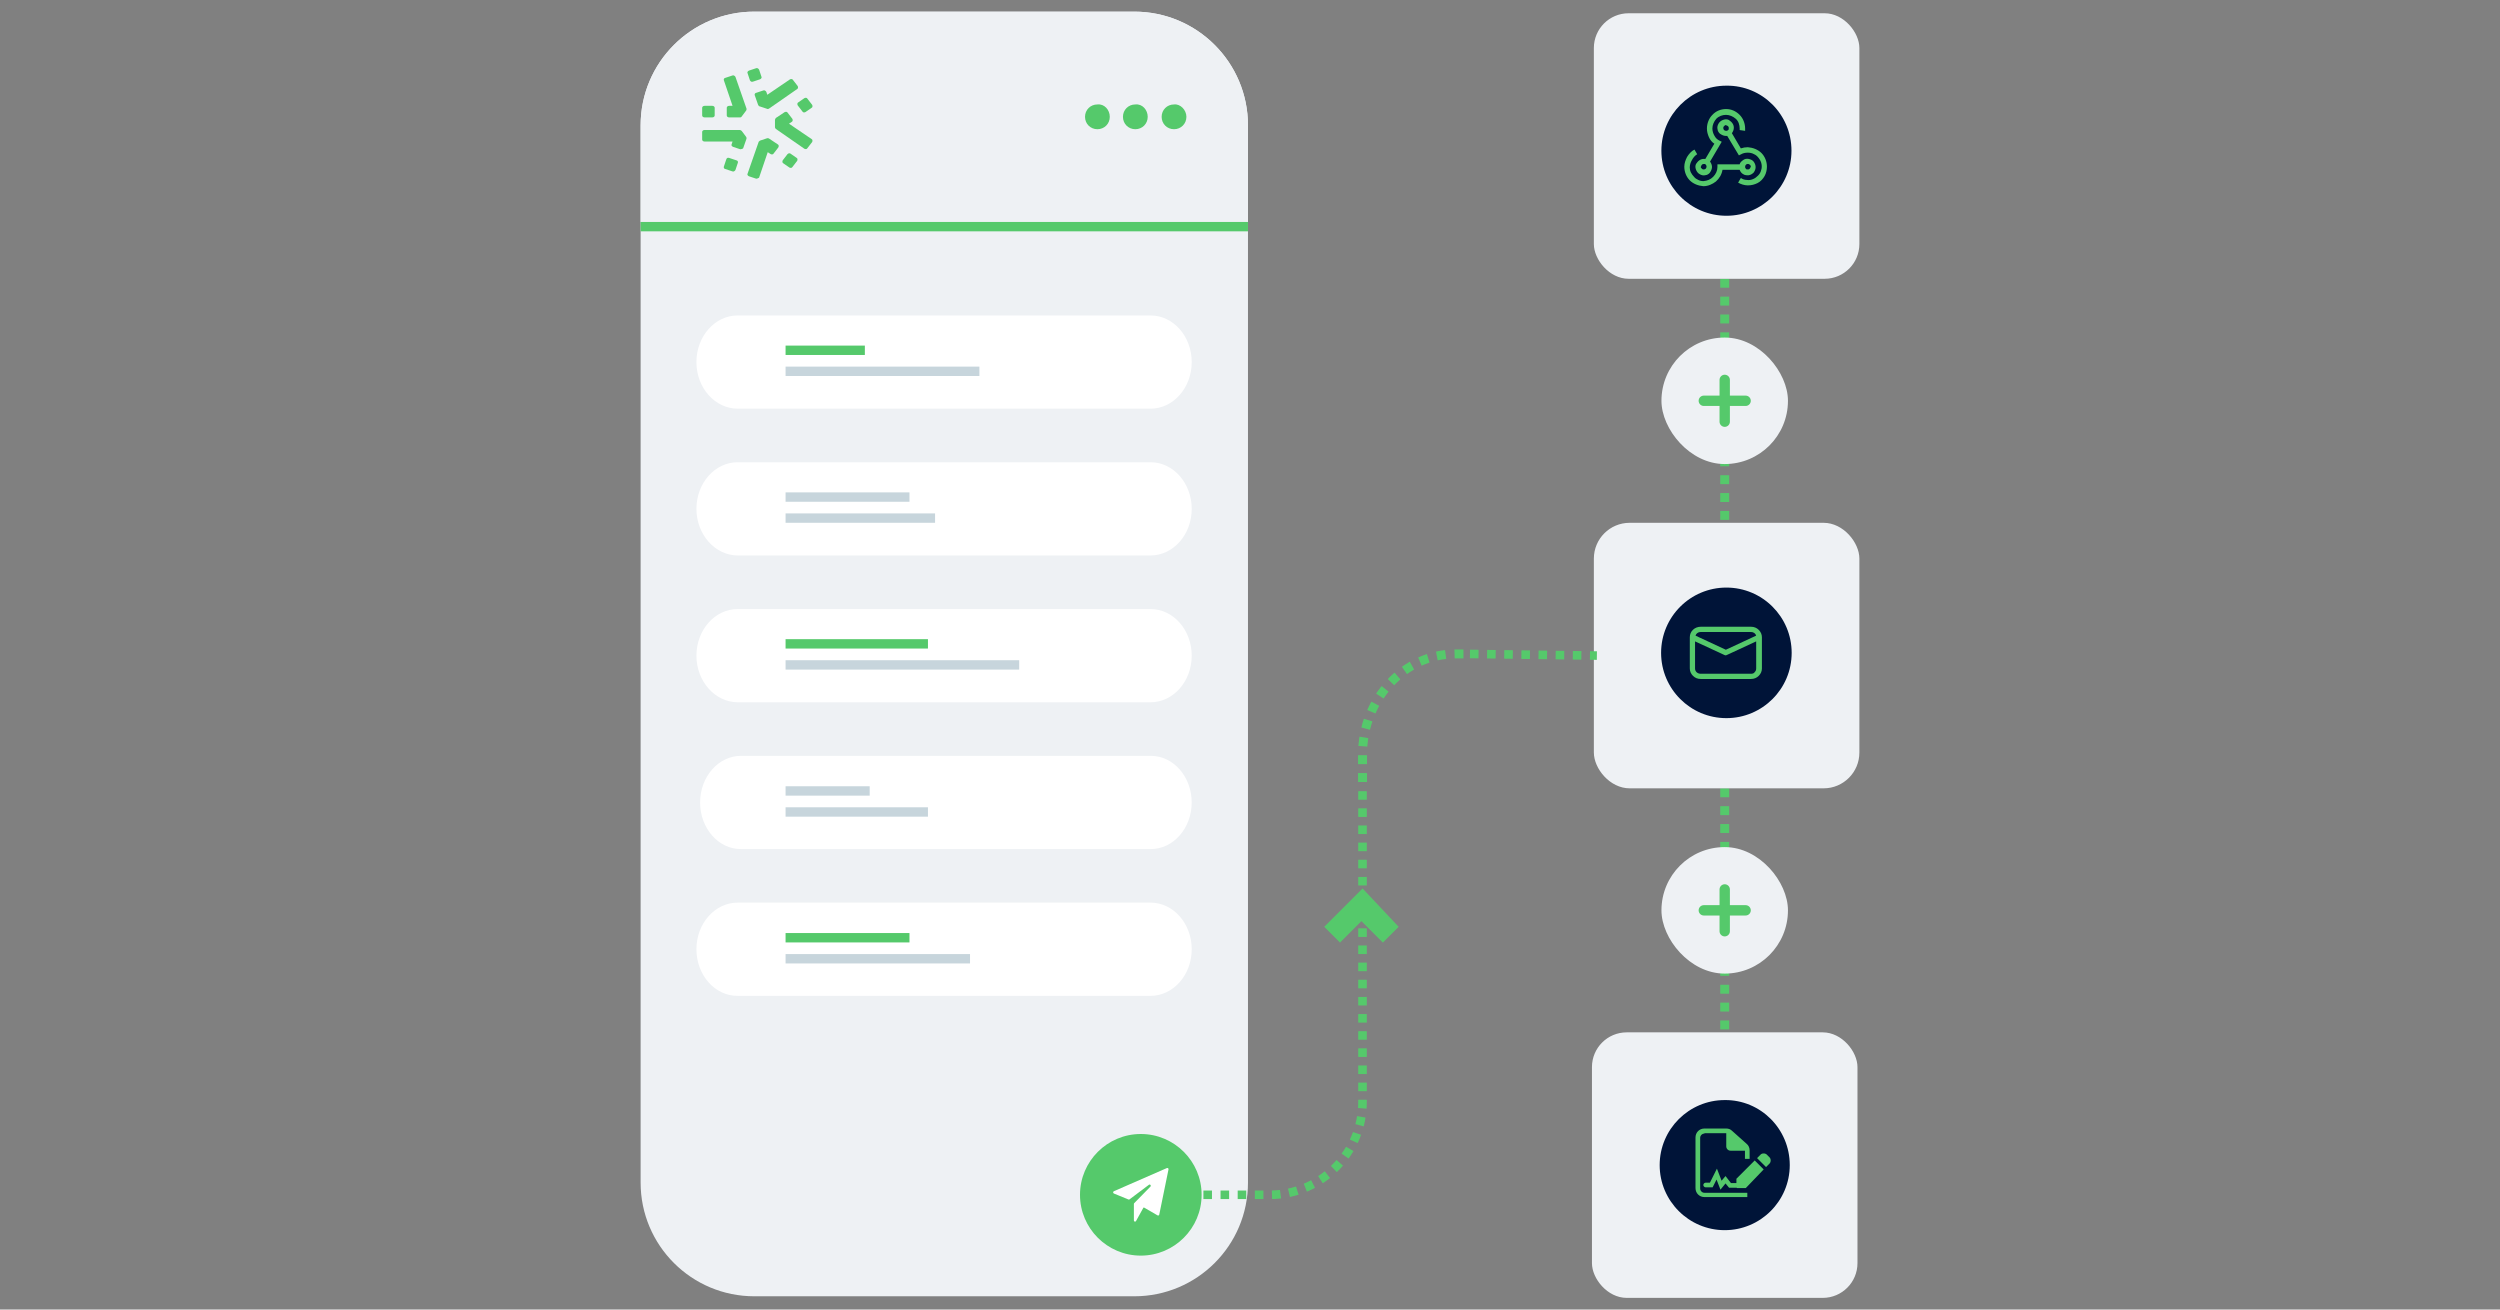 <?xml version="1.0" encoding="UTF-8"?>
<svg id="Calque_1" data-name="Calque 1" xmlns="http://www.w3.org/2000/svg" viewBox="0 0 1050 550">
  <rect x="0" y="0" width="1050" height="550" fill="#808080" stroke="none"/>
  <defs>
    <style>
      .cls-1, .cls-2, .cls-3 {
        fill: #55c96b;
      }

      .cls-4, .cls-2, .cls-5, .cls-6, .cls-7 {
        stroke: #55c96b;
        stroke-miterlimit: 10;
      }

      .cls-4, .cls-3, .cls-6 {
        fill-rule: evenodd;
      }

      .cls-4, .cls-5 {
        stroke-dasharray: 3.75;
        stroke-width: 3.75px;
      }

      .cls-4, .cls-5, .cls-6, .cls-7 {
        fill: none;
      }

      .cls-8 {
        fill: #001438;
      }

      .cls-2 {
        stroke-linecap: round;
        stroke-width: 4.35px;
      }

      .cls-9 {
        fill: #fff;
      }

      .cls-10 {
        fill: #eef1f4;
      }

      .cls-6, .cls-7 {
        stroke-dasharray: 3.6;
        stroke-width: 3.6px;
      }

      .cls-11 {
        fill: #c7d5dc;
      }
    </style>
  </defs>
  <line class="cls-5" x1="724.38" y1="117.09" x2="724.38" y2="219.58"/>
  <rect class="cls-10" x="697.82" y="141.77" width="53.13" height="53.13" rx="26.56" ry="26.56" transform="translate(1448.76 336.67) rotate(-180)"/>
  <g>
    <path id="Path_25-2" data-name="Path 25-2" class="cls-2" d="M715.6,168.33h17.56"/>
    <path id="Path_25-2-2" data-name="Path 25-2" class="cls-2" d="M724.38,159.55v17.56"/>
  </g>
  <line class="cls-5" x1="724.38" y1="331.1" x2="724.38" y2="433.59"/>
  <rect class="cls-10" x="697.82" y="355.78" width="53.13" height="53.13" rx="26.56" ry="26.56" transform="translate(1448.76 764.69) rotate(180)"/>
  <g>
    <path id="Path_25-2-3" data-name="Path 25-2" class="cls-2" d="M715.6,382.34h17.56"/>
    <path id="Path_25-2-4" data-name="Path 25-2" class="cls-2" d="M724.38,373.56v17.56"/>
  </g>
  <rect class="cls-10" x="668.62" y="433.59" width="111.52" height="111.52" rx="14.59" ry="14.59"/>
  <rect class="cls-10" x="669.42" y="5.57" width="111.52" height="111.52" rx="14.59" ry="14.59"/>
  <rect class="cls-10" x="669.42" y="219.58" width="111.52" height="111.52" rx="15.03" ry="15.03"/>
  <line class="cls-7" x1="617.38" y1="274.66" x2="670.69" y2="275.34"/>
  <path class="cls-10" d="M269.06,52.64c0-26.38,21.37-47.75,47.75-47.75h159.59c26.38,0,47.75,21.37,47.75,47.75v444.05c0,26.38-21.37,47.75-47.75,47.75h-159.59c-26.38,0-47.75-21.37-47.75-47.75V52.64Z"/>
  <g>
    <path class="cls-9" d="M292.5,152.07c0-10.86,7.81-19.58,17.3-19.58h173.42c9.6,0,17.3,8.83,17.3,19.58h0c0,10.86-7.81,19.58-17.3,19.58h-173.31c-9.6,0-17.41-8.71-17.41-19.58h0Z"/>
    <path class="cls-1" d="M329.94,145.15h33.3v3.94h-33.3v-3.94Z"/>
    <path class="cls-11" d="M329.94,153.98h81.41v3.94h-81.41v-3.94Z"/>
  </g>
  <g>
    <path class="cls-9" d="M292.5,213.72c0-10.86,7.81-19.58,17.3-19.58h173.42c9.6,0,17.3,8.83,17.3,19.58h0c0,10.86-7.81,19.58-17.3,19.58h-173.31c-9.6,0-17.41-8.83-17.41-19.58h0Z"/>
    <path class="cls-11" d="M329.94,206.8h52.04v3.94h-52.04v-3.94Z"/>
    <path class="cls-11" d="M329.94,215.63h62.79v3.94h-62.79v-3.94Z"/>
  </g>
  <g>
    <path class="cls-9" d="M292.5,275.38c0-10.86,7.81-19.58,17.3-19.58h173.42c9.6,0,17.3,8.83,17.3,19.58h0c0,10.86-7.81,19.58-17.3,19.58h-173.31c-9.6,0-17.41-8.83-17.41-19.58h0Z"/>
    <path class="cls-1" d="M329.94,268.45h59.8v3.94h-59.8v-3.94Z"/>
    <path class="cls-11" d="M329.94,277.29h98.12v3.94h-98.12v-3.94Z"/>
  </g>
  <g>
    <path class="cls-9" d="M294.05,337.03c0-10.86,7.75-19.58,17.17-19.58h172.12c9.53,0,17.17,8.83,17.17,19.58h0c0,10.86-7.75,19.58-17.17,19.58h-172.02c-9.53.12-17.28-8.71-17.28-19.58h0Z"/>
    <path class="cls-11" d="M329.94,330.23h35.33v3.94h-35.33v-3.94Z"/>
    <path class="cls-11" d="M329.94,339.06h59.8v3.94h-59.8v-3.94Z"/>
  </g>
  <g>
    <path class="cls-9" d="M292.5,398.68c0-10.86,7.81-19.58,17.3-19.58h173.42c9.6,0,17.3,8.83,17.3,19.58h0c0,10.86-7.81,19.58-17.3,19.58h-173.31c-9.6.12-17.41-8.71-17.41-19.58h0Z"/>
    <path class="cls-1" d="M329.94,391.88h52.04v3.94h-52.04v-3.94Z"/>
    <path class="cls-11" d="M329.94,400.71h77.47v3.94h-77.47v-3.94Z"/>
  </g>
  <path class="cls-10" d="M269.06,52.64c0-26.38,21.37-47.75,47.75-47.75h159.59c26.38,0,47.75,21.37,47.75,47.75v40.58h-255.09v-40.58Z"/>
  <g>
    <path class="cls-1" d="M466.11,49.07c0,2.92-2.28,5.2-5.2,5.2s-5.2-2.27-5.2-5.2,2.28-5.2,5.2-5.2c2.92-.33,5.2,2.27,5.2,5.2Z"/>
    <path class="cls-1" d="M482.04,49.07c0,2.92-2.28,5.2-5.2,5.2s-5.2-2.27-5.2-5.2,2.28-5.2,5.2-5.2c2.92-.33,5.2,2.27,5.2,5.2Z"/>
    <path class="cls-1" d="M498.29,49.07c0,2.92-2.28,5.2-5.2,5.2s-5.2-2.27-5.2-5.2,2.28-5.2,5.2-5.2c2.6-.33,5.2,2.27,5.2,5.2Z"/>
  </g>
  <g>
    <path class="cls-1" d="M317.6,28.64l-3.04,1.01c-.41.2-.81.61-.61,1.01l1.01,3.04c.2.41.61.81,1.22.61l3.04-1.01c.41-.2.81-.61.61-1.01l-1.01-3.04c-.2-.41-.81-.81-1.22-.61Z"/>
    <path class="cls-1" d="M310.71,49.31h-4.46c-.61,0-1.01-.41-1.01-.81v-3.24c0-.41.41-.81,1.01-.81h1.42l-3.65-10.74c-.2-.41.2-1.01.61-1.01l3.04-1.01c.41-.2,1.01.2,1.22.61l4.66,13.37c0,.2,0,.61-.2.81l-1.82,2.43c-.2.41-.61.41-.81.41h0Z"/>
    <path class="cls-1" d="M299.16,44.45h-3.24c-.61,0-1.01.41-1.01.81v3.24c0,.41.41.81,1.01.81h3.24c.61,0,1.01-.41,1.01-.81v-3.24c0-.41-.41-.81-1.01-.81Z"/>
    <path class="cls-1" d="M310.91,62.69l-3.04-1.01c-.41-.2-.81-.61-.61-1.01l.41-1.22h-11.75c-.61,0-1.01-.41-1.01-.81v-3.24c0-.41.41-.81,1.01-.81h14.79c.2,0,.61.2.81.41l1.82,2.43c.2.2.2.61.2.81l-1.42,4.05c-.2.2-.81.41-1.22.41h0Z"/>
    <path class="cls-1" d="M305.03,66.94l-1.01,3.04c-.2.41.2,1.01.61,1.01l3.04,1.01c.41.2,1.01-.2,1.22-.61l1.01-3.04c.2-.41-.2-1.01-.61-1.01l-3.04-1.01c-.61-.2-1.01,0-1.22.61Z"/>
    <path class="cls-1" d="M317.6,75.05l-3.04-1.01c-.41-.2-.81-.61-.61-1.01l4.66-13.37c0-.2.41-.41.61-.61l3.04-1.01c.2,0,.61,0,.81.2l3.65,2.43c.41.2.41.81.2,1.22l-2.03,2.63c-.2.41-.81.41-1.22.2l-1.22-.81-3.65,10.74c-.41.2-.81.41-1.22.41h0Z"/>
    <path class="cls-1" d="M330.77,64.71l-2.03,2.63c-.2.41-.2,1.01.2,1.22l2.63,1.82c.41.2,1.01.2,1.22-.2l2.03-2.63c.2-.41.2-1.01-.2-1.22l-2.63-1.82c-.2-.2-.81-.2-1.22.2Z"/>
    <path class="cls-1" d="M322.06,45.67l-3.04-1.01c-.2,0-.41-.2-.61-.61l-1.42-4.05c-.2-.41.2-1.01.61-1.01l3.04-1.01c.41-.2,1.01.2,1.22.61l.41,1.22,9.52-6.48c.41-.2,1.01-.2,1.22.2l2.03,2.63c.2.41.2,1.01-.2,1.22l-11.96,8.31c-.2,0-.61.2-.81,0h0Z"/>
    <path class="cls-1" d="M337.86,62.49l-11.96-8.31c-.2-.2-.41-.41-.41-.81v-3.04c0-.2.2-.61.41-.81l3.65-2.43c.41-.2,1.01-.2,1.22.2l2.03,2.63c.2.41.2,1.01-.2,1.22l-1.22.81,9.52,6.48c.41.2.41.81.2,1.22l-2.03,2.63c-.2.41-.81.41-1.22.2h0Z"/>
    <path class="cls-1" d="M337.86,41.21l-2.63,1.82c-.41.2-.41.81-.2,1.22l2.03,2.63c.2.41.81.41,1.22.2l2.63-1.82c.41-.2.41-.81.2-1.22l-2.03-2.63c-.2-.41-.81-.41-1.22-.2Z"/>
  </g>
  <path class="cls-1" d="M269.06,93.22h255.09v3.94h-255.09v-3.94Z"/>
  <path class="cls-6" d="M572.26,332.3v130.5c0,21.55-17.47,39.02-39.02,39.02h-54.09"/>
  <path class="cls-4" d="M572.26,328.43v-11.46c0-23.37,17.47-42.31,39.02-42.31h6.1"/>
  <path class="cls-3" d="M587.44,389.25l-6.63,6.63-9-9-9,9-6.63-6.63,16.1-16.1,15.15,16.1Z"/>
  <g>
    <path class="cls-1" d="M453.6,501.82c0-14.09,11.46-25.54,25.54-25.54h0c14.09,0,25.54,11.46,25.54,25.54h0c0,14.09-11.46,25.54-25.54,25.54h0c-14.09,0-25.54-11.46-25.54-25.54h0Z"/>
    <path class="cls-9" d="M490.6,490.66c-.07-.06-.15-.1-.24-.11s-.18,0-.26.03l-22.29,9.74c-.09.04-.17.11-.22.19-.05.09-.08.19-.08.29,0,.1.03.2.09.28.06.08.13.15.22.19l6.14,2.52c.07.03.15.04.23.03.08,0,.15-.04.22-.09l8.14-6.13c.1-.08.22-.11.35-.09.12.02.23.08.31.18.08.1.12.23.11.36,0,.13-.06.25-.15.34l-6.79,6.92s-.09.1-.11.17c-.03.06-.04.13-.04.2v6.9c0,.11.03.22.1.31.06.09.16.15.26.18.1.03.21.02.31-.02.1-.04.18-.12.23-.21l3.07-5.56c.03-.06.09-.1.15-.12.06-.02.13-.01.18.02l5.65,3.28c.07.04.14.06.21.06.08,0,.15-.01.22-.05.07-.03.13-.08.18-.14.05-.06.08-.14.1-.21l3.88-18.97c.02-.09,0-.19-.02-.27-.03-.09-.08-.17-.15-.23Z"/>
  </g>
  <g>
    <path class="cls-8" d="M752.42,63.3c0,15.05-12.27,27.32-27.32,27.32s-27.32-12.27-27.32-27.32,12.27-27.32,27.32-27.32c15.05-.16,27.32,12.11,27.32,27.32Z"/>
    <path class="cls-1" d="M742.11,70.01c0-2.13-.82-4.25-2.29-5.73-1.47-1.47-3.6-2.29-5.73-2.45-.98,0-1.96.16-2.94.49l-3.76-6.38c.49-.65.82-1.47.82-2.29,0-.65-.16-1.31-.65-1.96-.33-.49-.98-.98-1.47-1.31-.65-.33-1.31-.33-1.96-.16-.65.16-1.31.49-1.8.98-.49.49-.82,1.15-.98,1.8-.16.65,0,1.31.16,1.96.33.65.65,1.15,1.31,1.47.49.33,1.31.65,1.96.65h.65l4.91,8.18.98-.49c.82-.49,1.8-.65,2.78-.65.82,0,1.8.16,2.62.65.82.33,1.47.98,1.96,1.64.49.65.98,1.47,1.15,2.45.16.82.16,1.8-.16,2.62-.16.82-.65,1.64-1.31,2.29-.65.65-1.31,1.15-2.13,1.47-.82.33-1.64.49-2.62.33-.82,0-1.8-.33-2.45-.82l-1.15,1.96c1.15.65,2.62,1.15,4.09,1.15s2.78-.33,4.09-.98c1.31-.65,2.29-1.8,2.94-2.94.65-1.15.98-2.62.98-3.93ZM723.79,53.81c0-.16,0-.49.16-.65.16-.16.33-.33.49-.49.16-.16.49-.16.65,0,.16,0,.49.16.65.33.16.16.33.33.33.65v.65c-.16.16-.16.33-.49.49-.16.16-.49.16-.65.16-.33,0-.65-.16-.82-.33-.16-.16-.33-.49-.33-.82ZM712.82,64.78l-1.15-1.96c-1.31.65-2.29,1.8-3.11,3.11-.65,1.31-1.15,2.62-1.15,4.09,0,2.13.82,4.25,2.29,5.73,1.47,1.47,3.6,2.29,5.73,2.45,1.96,0,3.76-.82,5.24-1.96,1.47-1.31,2.45-2.94,2.78-4.91h7.2c.33.82.82,1.47,1.47,1.8.65.49,1.47.49,2.29.49.82-.16,1.47-.49,2.13-1.15.49-.65.82-1.47.82-2.29s-.33-1.64-.82-2.29c-.49-.65-1.31-.98-2.13-1.15-.82-.16-1.64,0-2.29.49-.65.49-1.31.98-1.47,1.8h-9.33v1.15c0,1.47-.65,2.94-1.8,4.09-1.15,1.15-2.45,1.64-4.09,1.8-.82,0-1.47-.16-2.13-.49-.65-.33-1.31-.65-1.8-1.31-.49-.49-.98-1.15-1.31-1.8-.33-.65-.49-1.47-.49-2.13,0-.98.33-2.13.82-2.94.65-1.31,1.47-2.13,2.29-2.62ZM734.09,68.87c.16,0,.49,0,.65.16s.33.33.49.49c.16.16.16.49,0,.65,0,.16-.16.49-.33.65-.16.16-.33.33-.65.33h-.65c-.16-.16-.33-.16-.49-.49-.16-.16-.16-.49-.16-.65,0-.33.16-.65.33-.82.33-.33.49-.33.82-.33ZM724.93,45.8c-2.13,0-4.25.82-5.73,2.45-1.47,1.47-2.29,3.6-2.29,5.73,0,1.31.33,2.45.82,3.6.49,1.15,1.31,2.13,2.29,2.78l-3.76,6.38h-.65c-.65,0-1.31.16-1.96.65-.49.33-.98.98-1.31,1.47-.33.65-.33,1.31-.16,1.96.16.65.49,1.31.98,1.8.49.49,1.15.82,1.8.98.65.16,1.31,0,1.96-.16.65-.33,1.15-.65,1.47-1.31.33-.49.65-1.31.65-1.96,0-.82-.33-1.64-.82-2.29l4.91-8.34-.98-.49c-.98-.49-1.64-1.15-2.13-2.13-.49-.82-.82-1.96-.82-2.94,0-1.47.65-2.94,1.64-4.09,1.15-1.15,2.62-1.64,4.09-1.64s2.94.65,4.09,1.64c1.15.98,1.64,2.62,1.64,4.09v.65l2.29.33v-.98c0-2.13-.82-4.25-2.29-5.73-1.64-1.64-3.6-2.45-5.73-2.45ZM715.6,71.16c-.16,0-.49,0-.65-.16-.16-.16-.33-.33-.49-.49-.16-.16-.16-.49,0-.65,0-.16.16-.49.33-.65.16-.16.33-.33.65-.33h.65c.16.16.33.16.49.49.16.16.16.49.16.65,0,.33-.16.65-.33.82-.16.16-.49.33-.82.33Z"/>
  </g>
  <path class="cls-8" d="M752.5,274.2c0,15.14-12.29,27.42-27.42,27.42s-27.42-12.29-27.42-27.42,12.29-27.42,27.42-27.42,27.42,12.29,27.42,27.42Z"/>
  <path class="cls-1" d="M735.39,263.23h-21.06c-2.63,0-4.61,1.97-4.61,4.39v13.16c0,1.1.44,2.19,1.32,3.07.88.88,1.97,1.32,3.29,1.32h21.06c1.32,0,2.41-.44,3.29-1.32.88-.88,1.32-1.97,1.32-3.07v-13.16c0-1.1-.44-2.19-1.32-3.07-.88-.88-1.97-1.32-3.29-1.32ZM714.33,265.43h21.06c1.1,0,1.97.66,2.19,1.54l-12.73,5.92-12.73-5.92c.22-.88,1.1-1.54,2.19-1.54ZM735.39,282.98h-21.06c-1.32,0-2.41-.88-2.41-2.19v-11.41l12.29,5.7c.44.22.66.22,1.1,0l12.29-5.7v11.41c0,.66-.22,1.1-.66,1.54-.22.44-.88.66-1.54.66Z"/>
  <g>
    <path class="cls-8" d="M751.7,489.35c0,15.05-12.27,27.32-27.32,27.32s-27.32-12.27-27.32-27.32,12.27-27.32,27.32-27.32c15.05-.16,27.32,12.11,27.32,27.32Z"/>
    <path class="cls-3" d="M715.87,476.1c-.98,0-1.8.82-1.8,1.8v21.27c0,.98.82,1.8,1.8,1.8h18v1.8h-18c-2.13,0-3.76-1.64-3.76-3.76v-21.27c0-2.13,1.64-3.76,3.76-3.76h9.16c.98,0,1.8.33,2.45.98l6.05,5.4c.82.65,1.31,1.64,1.31,2.78v3.6h-1.96v-3.44h-6.05c-.98,0-1.8-.82-1.8-1.8v-5.56h-9.16v.16ZM740.74,491.15l-3.76-3.76-7.69,7.69v1.8h-2.29l-2.29-2.94-1.64,1.96-1.96-5.07-2.94,5.89h-1.8c-.49,0-.98.49-.98.98s.49.98.98.98h2.94l1.64-3.27,1.64,4.25,2.13-2.62,1.47,1.8h3.27v.16h3.76l7.53-7.85ZM739.43,484.93c.65-.65,1.96-.65,2.62,0l1.15,1.15c.65.65.65,1.96,0,2.62l-1.47,1.47-3.76-3.76,1.47-1.47Z"/>
  </g>
</svg>